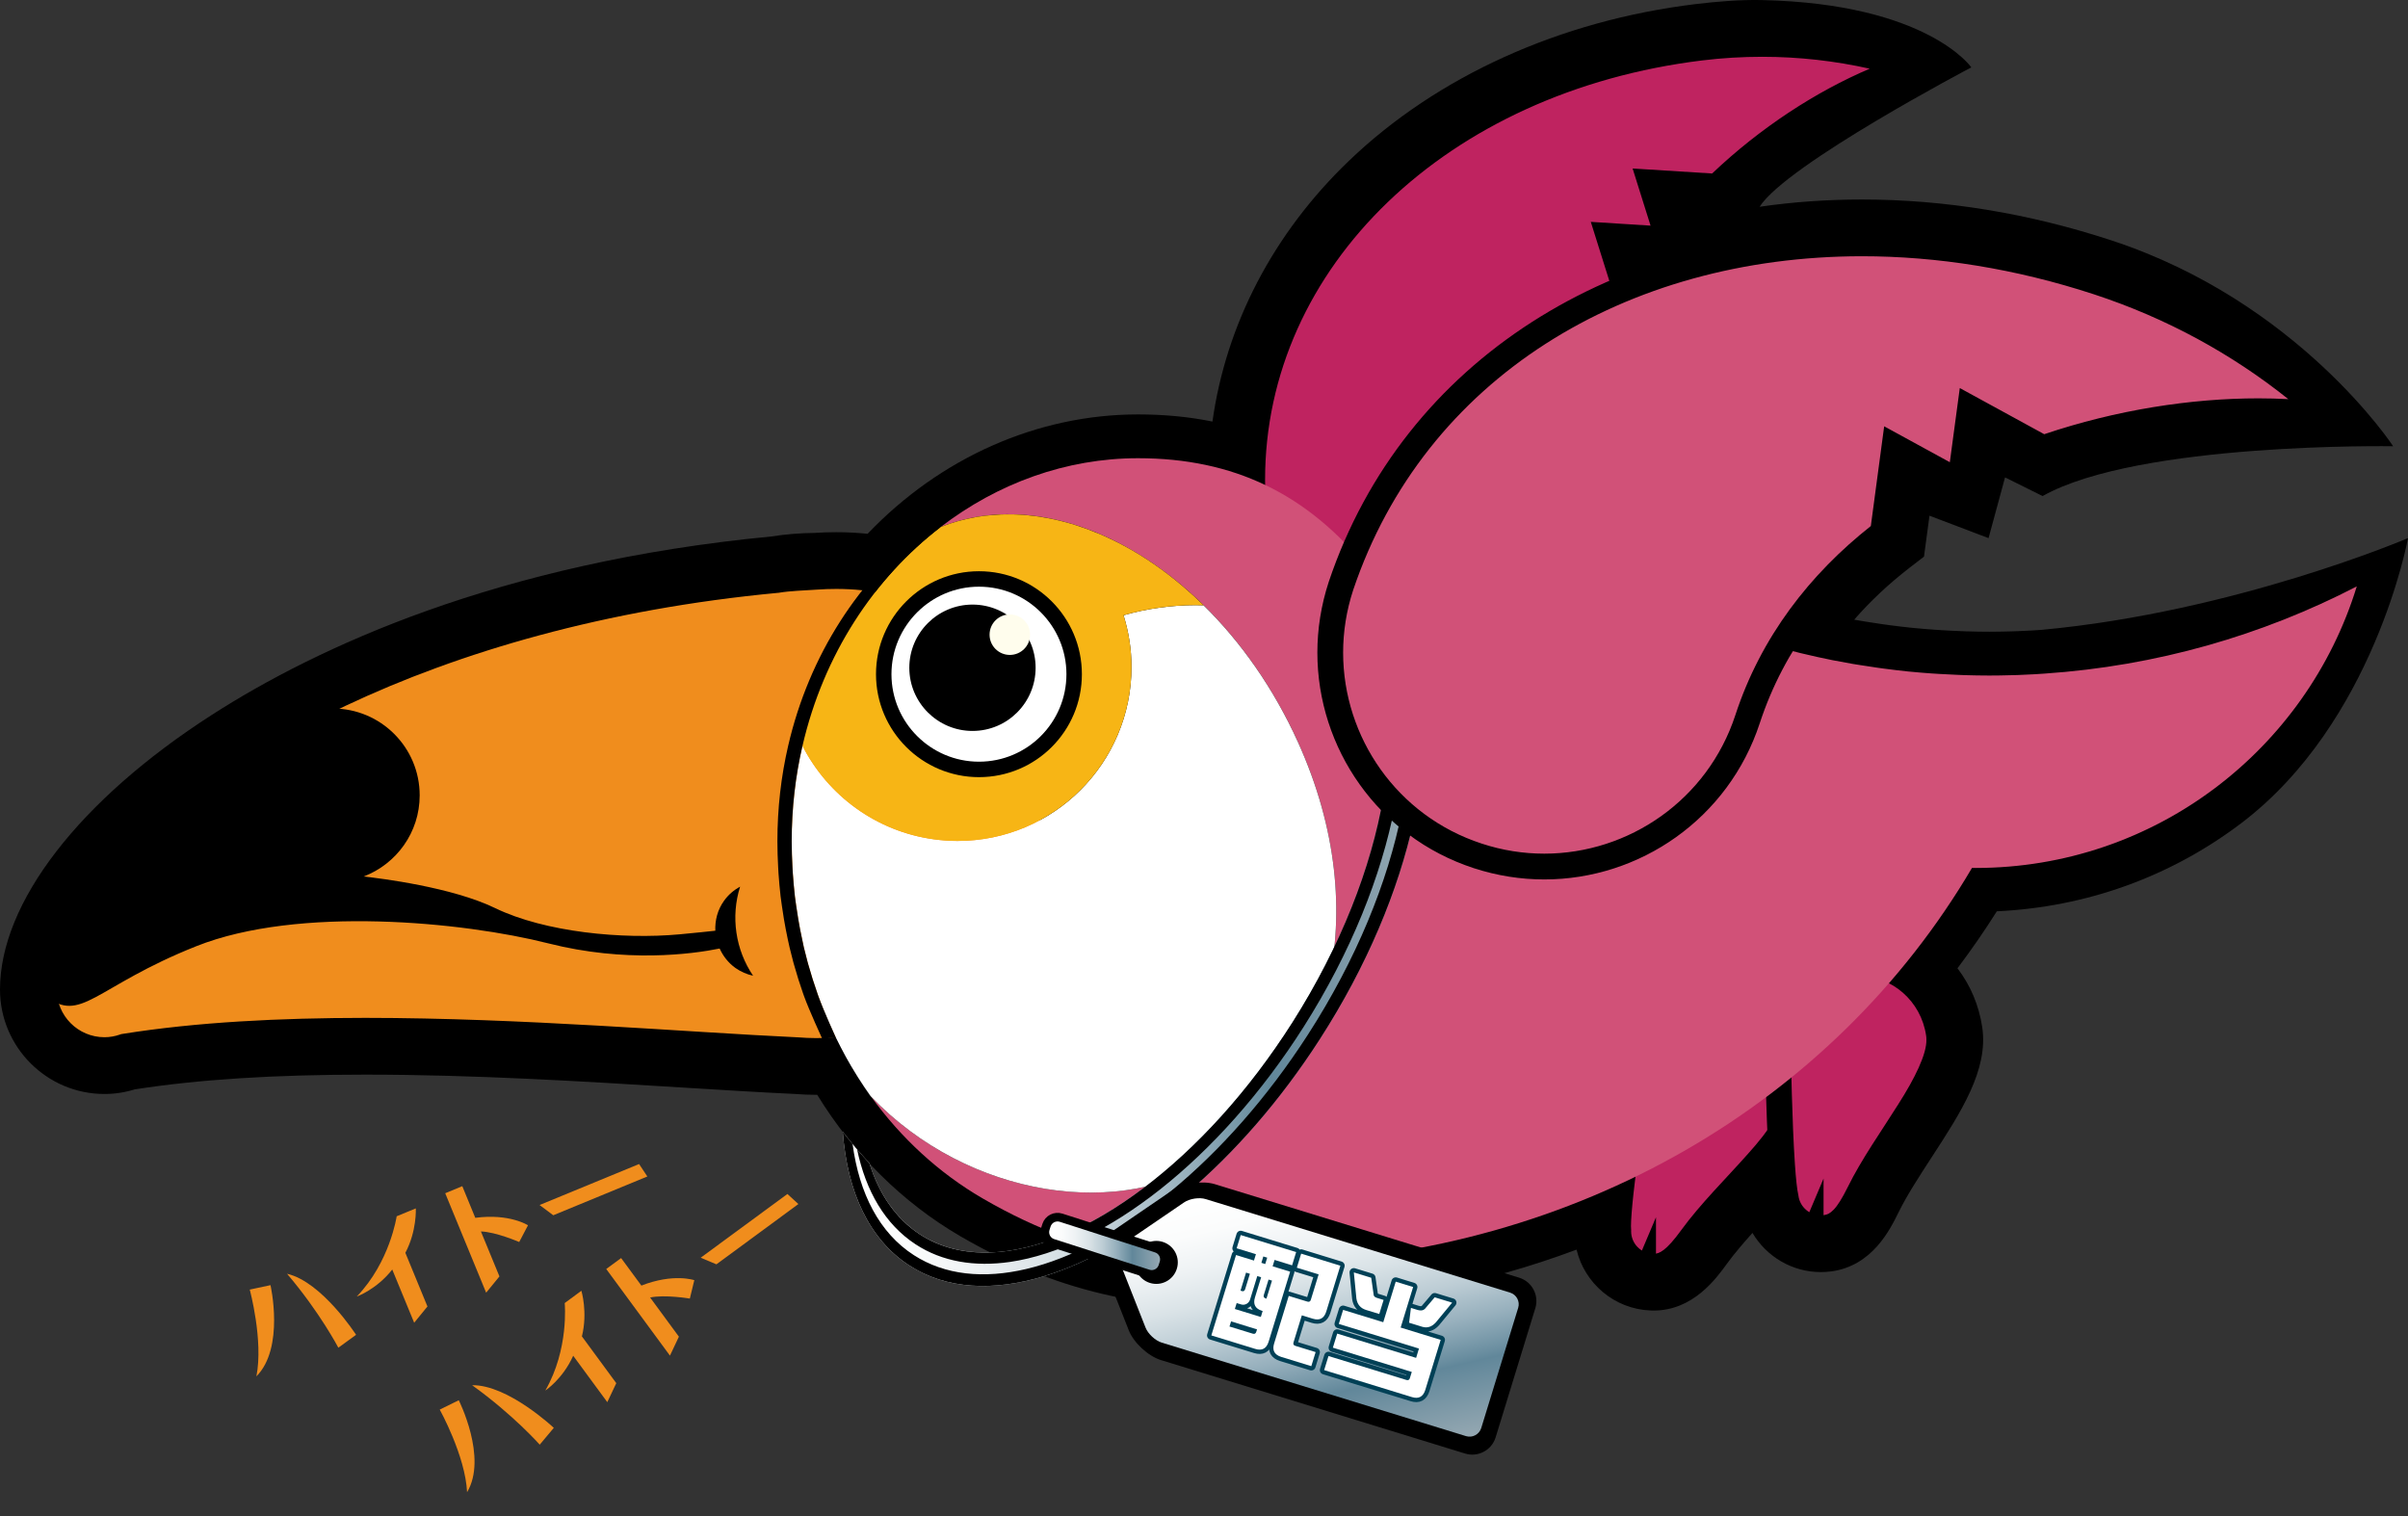 <?xml version="1.0" encoding="utf-8"?>
<!-- Generator: Adobe Illustrator 13.0.0, SVG Export Plug-In  -->
<!DOCTYPE svg PUBLIC "-//W3C//DTD SVG 1.1//EN" "http://www.w3.org/Graphics/SVG/1.1/DTD/svg11.dtd">
<svg version="1.1"
	 xmlns="http://www.w3.org/2000/svg" xmlns:xlink="http://www.w3.org/1999/xlink" xmlns:a="http://ns.adobe.com/AdobeSVGViewerExtensions/3.0/"
	 x="0px" y="0px" width="100%" height="100%" viewBox="0 0 162 102" enable-background="new 0 0 162 102" xml:space="preserve">
<rect x="0" y="0" width="162" height="102" fill="#333333" stroke="none"/>
<defs>
</defs>
<path fill="#F08D1D" d="M19.312,85.698c2.35,0.541,4.643,4.107,4.643,4.107l-1.193,0.867C22.761,90.673,21.533,88.308,19.312,85.698
	z"/>
<path fill="#F08D1D" d="M16.802,86.763c0,0,0.928,3.425,0.447,5.838c1.913-1.918,0.949-6.137,0.949-6.137L16.802,86.763z"/>
<path fill="#F08D1D" d="M26.389,85.413c-1.075,1.363-2.388,1.816-2.388,1.816c2.236-2.317,2.686-5.4,2.686-5.4l1.287-0.529
	c0,0,0.078,1.519-0.703,2.988l0,0l1.486,3.611l-0.893,1.093L26.389,85.413z"/>
<path fill="#F08D1D" d="M29.952,80.28l1.149-0.475l0.874,2.129c2.305-0.305,3.546,0.502,3.546,0.502l-0.591,1.126
	c0,0-1.566-0.679-2.576-0.711l0,0l1.246,3.026l-0.894,1.094L29.952,80.28z"/>
<polygon fill="#F08D1D" points="37.222,81.762 36.301,81.073 42.995,78.315 43.55,79.153 37.222,81.762 "/>
<path fill="#F08D1D" d="M31.763,93.196c2.412-0.039,5.494,2.869,5.494,2.869l-0.947,1.131C36.31,97.196,34.548,95.196,31.763,93.196
	z"/>
<path fill="#F08D1D" d="M29.584,94.836c0,0,1.723,3.1,1.839,5.557c1.395-2.321-0.559-6.186-0.559-6.186L29.584,94.836z"/>
<path fill="#F08D1D" d="M38.562,91.214c-0.713,1.584-1.877,2.341-1.877,2.341c1.609-2.788,1.306-5.887,1.306-5.887l1.122-0.827
	c0,0,0.439,1.455,0.035,3.07l0,0l2.312,3.146l-0.604,1.278L38.562,91.214z"/>
<path fill="#F08D1D" d="M40.785,85.377l1.001-0.735l1.364,1.852c2.159-0.849,3.56-0.365,3.56-0.365l-0.301,1.237
	c0,0-1.686-0.283-2.672-0.071l0,0l1.936,2.635l-0.602,1.275L40.785,85.377z"/>
<polygon fill="#F08D1D" points="48.197,85.063 47.139,84.618 52.974,80.33 53.712,81.007 48.197,85.063 "/>
<path d="M111.241,88.173c-0.064,0-0.131,0-0.195-0.005c-2.443-0.094-4.443-1.826-4.982-4.095c-6.248,2.338-12.871,3.633-19.76,3.859
	c-0.867,0.026-2.01,0.059-3.171,0.059c-5.067,0-11.23-0.57-18.533-4.823c-3.879-2.263-7.175-5.526-9.622-9.511
	c-0.031,0-0.063,0-0.097,0c-0.447,0-0.919-0.018-1.444-0.059c-2.284-0.105-4.857-0.267-7.583-0.433
	c-6.545-0.407-13.962-0.865-21.279-0.865c-6.165,0-11.243,0.327-15.515,0.993c-0.662,0.206-1.348,0.309-2.033,0.309
	C3.155,73.603,0,70.45,0,66.575c0-5.84,5.333-12.749,14.262-18.486c7.013-4.503,19.223-10.234,37.619-11.994
	c0.962-0.151,1.935-0.231,2.896-0.24c0.496-0.033,0.995-0.049,1.481-0.049c0.712,0,1.419,0.037,2.111,0.107
	c4.89-5.123,11.432-8.031,18.188-8.031c1.771,0,3.436,0.158,5.012,0.481c0.912-6.534,4.09-12.654,9.169-17.531
	c5.935-5.7,14.216-9.448,23.317-10.554c1.493-0.18,3.008-0.306,4.5-0.273c11.118,0.25,14.067,4.528,14.067,4.528
	s-12.429,6.53-14.243,9.378c2.238-0.324,4.536-0.488,6.882-0.488c5.569,0,11.229,0.922,16.813,2.759
	c12.567,4.132,18.928,13.841,18.928,13.841s-17.11-0.289-23.584,3.351l-2.527-1.255l-1.11,4.086l-3.974-1.509l-0.369,2.753
	l-0.959,0.74c-1.396,1.08-2.646,2.246-3.736,3.502c0.135,0.025,0.268,0.046,0.404,0.07l0.437,0.073
	c0.376,0.06,0.757,0.12,1.139,0.173l0.116,0.014l0.293,0.042c0.549,0.072,1.049,0.129,1.53,0.18l0.026,0.001l0.121,0.012
	c0.463,0.045,0.922,0.082,1.391,0.115c0.141,0.012,0.298,0.021,0.454,0.029c0.392,0.023,0.771,0.045,1.151,0.057l0.133,0.006
	l0.332,0.014c0.562,0.016,1.073,0.026,1.562,0.026c0.457,0,0.91-0.011,1.365-0.021c0.135-0.003,0.277-0.007,0.419-0.013
	c0.37-0.014,0.726-0.031,1.081-0.049c0.217-0.013,0.429-0.023,0.637-0.042C150.364,41.178,162,36.204,162,36.204
	s-2.258,12.398-11.235,19.192c-4.789,3.624-10.455,5.637-16.426,5.915c-0.828,1.313-1.716,2.598-2.649,3.834
	c0.868,1.136,1.445,2.488,1.665,3.959c0.431,2.873-1.434,5.731-3.402,8.757c-0.814,1.253-1.66,2.55-2.225,3.7
	c-0.576,1.174-1.775,3.611-4.533,3.978c-0.23,0.03-0.469,0.045-0.702,0.045c-1.933,0-3.656-1.048-4.595-2.635
	c-0.632,0.708-1.232,1.405-1.713,2.068C115.442,86.041,113.897,88.173,111.241,88.173L111.241,88.173z"/>
<path d="M137.546,45.319c-0.226,0.018-0.454,0.031-0.679,0.044c-0.38,0.02-0.757,0.037-1.136,0.053
	c-0.153,0.007-0.305,0.009-0.459,0.011c-0.479,0.015-0.956,0.023-1.439,0.023c-0.555,0-1.105-0.011-1.652-0.027
	c-0.162-0.004-0.328-0.013-0.49-0.02c-0.399-0.016-0.805-0.037-1.203-0.06c-0.166-0.008-0.333-0.019-0.496-0.031
	c-0.492-0.034-0.98-0.074-1.469-0.122c-0.053-0.006-0.104-0.008-0.157-0.014c-0.54-0.057-1.079-0.119-1.613-0.191
	c-0.146-0.018-0.292-0.042-0.437-0.06c-0.402-0.056-0.805-0.118-1.205-0.183c-0.157-0.022-0.312-0.051-0.467-0.075
	c-0.457-0.081-0.914-0.165-1.37-0.252c-0.069-0.019-0.145-0.026-0.212-0.045c-0.532-0.106-1.056-0.222-1.582-0.349
	c-0.117-0.025-0.233-0.055-0.35-0.081c-0.41-0.101-0.822-0.206-1.23-0.313c-0.051-0.015-0.102-0.029-0.154-0.042
	c1.789-3.034,4.176-5.601,6.93-7.731l0.776-5.807l4.421,2.414l0.666-4.99l4.906,2.684c6.618-2.291,13.624-2.949,19.148-2.18
	c-4.315-3.941-9.519-7.055-15.436-8.99c-11.344-3.717-22.615-3.367-31.826,0.402l-1.104-3.518l4.02,0.255l-1.207-3.847l4.467,0.283
	c4.02-3.904,8.875-6.752,13.139-8.069c-4.465-1.394-9.291-1.884-14.234-1.286c-17.49,2.123-30.135,14.201-30.164,29.037
	c-2.316-0.95-4.862-1.414-7.689-1.414c-6.582,0-12.729,3.118-17.056,8.233c-1.409-0.28-2.95-0.376-4.621-0.257
	c-0.894,0-1.767,0.074-2.62,0.218C20.934,41.988,2.948,57.663,2.948,66.575c0,2.254,1.825,4.077,4.078,4.077
	c0.469,0,0.922-0.085,1.34-0.231c14.093-2.264,33.528-0.311,45.252,0.233c0.416,0.033,0.838,0.056,1.263,0.056
	c0.593,0,1.177-0.035,1.753-0.098c2.25,4.248,5.51,7.709,9.45,10.004c7.7,4.484,13.853,4.572,20.122,4.367
	c8.186-0.267,15.947-2.145,22.895-5.377c-0.159,1.373-0.267,2.582-0.231,3.144c-0.052,1.312,0.974,2.421,2.29,2.473
	c0.899,0.032,1.6-0.505,2.637-1.938c1.726-2.379,4.458-4.803,5.979-6.978c0.078,1.818,0.191,3.57,0.355,4.257
	c0.174,1.306,1.373,2.223,2.679,2.051c0.892-0.117,1.489-0.766,2.271-2.352c1.86-3.787,5.757-8.021,5.358-10.727
	c-0.269-1.777-1.336-3.242-2.788-4.053c1.854-2.209,3.538-4.574,5.015-7.09c0.08,0,0.163,0.004,0.242,0.004
	c12.072,0,22.277-7.975,25.645-18.943C152.183,42.75,145.077,44.808,137.546,45.319z"/>
<path fill="#BF2360" d="M120.894,73.627c0.064-3.016-2.232-5.554-5.247-5.671c-3.016-0.117-5.554,2.234-5.671,5.246
	c-0.007,0.173-1.215,7.851-1.106,9.548c-0.052,1.312,0.974,2.421,2.29,2.473c0.899,0.032,1.6-0.505,2.637-1.938
	C116.27,79.867,120.83,76.356,120.894,73.627z"/>
<path d="M111.241,86.089c-0.027,0-0.067,0-0.117-0.002l0,0c-1.752-0.07-3.123-1.508-3.125-3.248l0,0
	c0-0.029,0.002-0.056,0.003-0.082l0,0c-0.005-0.089-0.007-0.176-0.007-0.26l0,0c0.002-1.146,0.275-3.354,0.547-5.389l0,0
	c0.264-1.93,0.539-3.723,0.568-3.962l0,0c0.145-3.401,2.941-6.062,6.318-6.062l0,0c0.087,0,0.17,0.003,0.252,0.006l0,0
	c3.446,0.132,6.081,2.997,6.078,6.406l0,0c0,0.048,0,0.097,0,0.144l0,0l-0.867-0.013l0.867,0.017
	c-0.086,1.844-1.394,3.436-2.858,5.128l0,0c-1.487,1.678-3.229,3.399-4.403,5.024l0,0c-0.525,0.725-0.988,1.268-1.506,1.668l0,0
	c-0.505,0.395-1.113,0.625-1.723,0.625l0,0C111.259,86.089,111.249,86.089,111.241,86.089L111.241,86.089z M110.844,73.235
	c-0.012,0.123-0.013,0.115-0.022,0.195l0,0c-0.01,0.065-0.021,0.153-0.036,0.26l0,0c-0.032,0.213-0.075,0.508-0.128,0.865l0,0
	c-0.104,0.715-0.244,1.673-0.383,2.688l0,0c-0.277,2.021-0.55,4.328-0.549,5.254l0,0c0,0.081,0.004,0.145,0.008,0.182l0,0
	l0.004,0.051l-0.001,0.055c-0.001,0.025-0.003,0.045-0.001,0.055l0,0c-0.002,0.81,0.638,1.484,1.455,1.516l0,0
	c0.006,0,0.023,0.002,0.051,0.002l0,0c0.24-0.01,0.395-0.051,0.693-0.271l0,0c0.291-0.222,0.68-0.646,1.16-1.31l0,0
	c1.301-1.793,3.076-3.536,4.504-5.151l0,0c1.446-1.597,2.445-3.125,2.426-4.013l0,0l0,0v-0.004l0,0v-0.004l0,0l0,0
	c0-0.035,0-0.07,0.002-0.108l0,0c-0.004-2.509-1.92-4.578-4.42-4.674l0,0c-0.059-0.003-0.119-0.005-0.178-0.005l0,0l0,0l0,0
	C112.973,68.817,110.937,70.761,110.844,73.235L110.844,73.235z"/>
<path fill="#BF2360" d="M130.438,69.536c-0.444-2.98-3.138-5.094-6.131-4.695c-2.991,0.393-5.096,3.139-4.699,6.128
	c0.023,0.173,0.133,7.94,0.521,9.595c0.174,1.306,1.373,2.223,2.679,2.051c0.892-0.117,1.489-0.766,2.271-2.352
	C126.94,76.476,130.837,72.242,130.438,69.536z"/>
<path d="M119.276,80.709c-0.115-0.526-0.184-1.28-0.252-2.213l0,0c-0.064-0.956-0.119-2.075-0.156-3.152l0,0
	c-0.076-2.057-0.111-4.022-0.124-4.286l0,0c-0.035-0.272-0.054-0.543-0.054-0.811l0,0c0-3.131,2.32-5.846,5.498-6.268l0,0
	c0.285-0.038,0.562-0.055,0.837-0.055l0,0c3.133,0,5.801,2.33,6.27,5.486l0,0l-0.856,0.125l0.856-0.118
	c0.027,0.171,0.039,0.346,0.039,0.524l0,0c-0.03,1.734-1.03,3.453-2.162,5.284l0,0c-1.146,1.821-2.479,3.706-3.315,5.416l0,0
	c-0.409,0.829-0.781,1.458-1.245,1.946l0,0c-0.452,0.486-1.059,0.811-1.695,0.887l0,0c-0.139,0.017-0.278,0.027-0.424,0.027l0,0
	C120.896,83.503,119.507,82.327,119.276,80.709L119.276,80.709z M124.423,65.697c-2.314,0.306-3.994,2.284-3.994,4.55l0,0
	c0,0.199,0.01,0.402,0.04,0.61l0,0c0.009,0.106,0.007,0.096,0.009,0.153l0,0c0.002,0.045,0.004,0.102,0.004,0.171l0,0
	c0.006,0.142,0.012,0.335,0.017,0.574l0,0c0.011,0.474,0.028,1.126,0.048,1.861l0,0c0.043,1.474,0.109,3.292,0.207,4.717l0,0
	c0.062,0.938,0.15,1.736,0.222,2.029l0,0l0.011,0.044l0.004,0.042c0.103,0.765,0.756,1.319,1.503,1.319l0,0
	c0.065,0,0.134-0.006,0.202-0.014l0,0c0.264-0.043,0.401-0.104,0.663-0.365l0,0c0.256-0.26,0.571-0.754,0.944-1.512l0,0
	c0.931-1.893,2.293-3.808,3.399-5.574l0,0c1.12-1.749,1.925-3.388,1.898-4.361l0,0c0-0.1-0.005-0.189-0.02-0.276l0,0l0,0
	c-0.347-2.327-2.3-4.009-4.555-4.009l0,0C124.826,65.657,124.626,65.671,124.423,65.697L124.423,65.697z"/>
<path fill="#BF2360" d="M128.646,4.492c-4.465-1.394-9.291-1.884-14.234-1.286c-18.674,2.267-31.822,15.88-29.998,32.082
	c0.77,6.311,6.507,10.807,12.818,10.041c6.314-0.765,10.812-6.502,10.044-12.816c-0.528-4.355,0.454-8.477,2.357-12.167
	l-1.405-4.476l4.02,0.255l-1.207-3.847l4.467,0.283C119.526,8.657,124.382,5.81,128.646,4.492z"/>
<path d="M83.554,35.385c-0.119-1.042-0.176-2.071-0.176-3.089l0,0c0.008-15.393,13.094-27.802,30.927-29.951l0,0
	c1.429-0.174,2.845-0.256,4.251-0.256l0,0c3.578,0,7.059,0.549,10.348,1.574l0,0l-0.258,0.829l0.258-0.829l2.672,0.834l-2.674,0.824
	c-4.111,1.265-8.873,4.054-12.791,7.863l0,0l-0.275,0.266l-3.59-0.227l1.21,3.847l-4.021-0.255l1.133,3.609l-0.164,0.317
	c-1.505,2.917-2.401,6.092-2.402,9.424l0,0c0.001,0.737,0.043,1.486,0.137,2.241l0,0c0.061,0.504,0.09,1.009,0.092,1.506l0,0
	c-0.002,6.176-4.61,11.514-10.894,12.279l0,0c-0.506,0.06-1.007,0.09-1.504,0.09l0,0C89.657,46.28,84.315,41.671,83.554,35.385
	L83.554,35.385z M114.515,4.066C97.327,6.168,85.103,17.972,85.109,32.296l0,0c0,0.95,0.056,1.916,0.166,2.889l0,0
	c0.653,5.401,5.253,9.363,10.557,9.363l0,0c0.426,0,0.858-0.025,1.296-0.079l0,0c5.401-0.653,9.368-5.251,9.368-10.556l0,0
	c0-0.428-0.026-0.86-0.081-1.297l0,0c-0.099-0.823-0.146-1.642-0.146-2.45l0,0c0-3.524,0.916-6.862,2.43-9.9l0,0l-1.677-5.339
	l4.021,0.254l-1.208-3.845l5.349,0.337c3.262-3.101,7.014-5.523,10.602-7.051l0,0c-2.336-0.524-4.76-0.801-7.229-0.801l0,0
	C117.222,3.821,115.871,3.899,114.515,4.066L114.515,4.066z"/>
<path fill="#F08D1D" d="M54.881,38.806c-0.894,0-1.767,0.074-2.62,0.218C20.934,41.988,2.948,57.663,2.948,66.575
	c0,2.254,1.825,4.077,4.078,4.077c0.469,0,0.922-0.085,1.34-0.231c14.093-2.264,33.528-0.311,45.252,0.233
	c0.416,0.033,0.838,0.056,1.263,0.056c8.81,0,15.954-7.145,15.954-15.954S63.69,38.806,54.881,38.806z"/>
<path d="M53.578,71.522c-7.649-0.358-18.504-1.307-29.007-1.307l0,0c-5.625,0-11.15,0.275-15.997,1.049l0,0
	c-0.482,0.161-1.007,0.256-1.548,0.256l0,0c-2.729,0-4.939-2.215-4.941-4.945l0,0c0.006-2.521,1.237-5.316,3.482-8.182l0,0
	c2.254-2.87,5.549-5.808,9.822-8.557l0,0c8.539-5.482,20.983-10.176,36.763-11.676l0,0c0.925-0.149,1.817-0.159,2.666-0.221l0,0l0,0
	c0.491-0.036,0.974-0.053,1.446-0.053l0,0c5.08-0.01,9.018,2.018,11.596,5.16l0,0c2.583,3.14,3.84,7.336,3.842,11.708l0,0
	c-0.002,9.29-7.531,16.819-16.821,16.821l0,0C54.434,71.577,54,71.553,53.578,71.522L53.578,71.522z M53.659,69.79h0.012
	l0.015,0.001c0.402,0.031,0.801,0.051,1.195,0.051l0,0c4.167,0,7.933-1.685,10.667-4.419l0,0c2.732-2.732,4.417-6.497,4.42-10.667
	l0,0c0-4.047-1.173-7.852-3.445-10.606l0,0c-2.279-2.752-5.627-4.52-10.258-4.527l0,0c-0.434,0-0.873,0.015-1.32,0.047l0,0h-0.001
	c-0.922,0.063-1.774,0.081-2.542,0.209l0,0l-0.032,0.006h-0.026C29.041,42.079,13.228,51.419,6.931,59.462l0,0
	c-2.104,2.672-3.122,5.182-3.115,7.113l0,0c0.003,1.772,1.439,3.207,3.211,3.208l0,0c0.365,0,0.719-0.064,1.053-0.183l0,0
	l0.072-0.025l0.078-0.013c5.007-0.803,10.632-1.077,16.342-1.081l0,0C35.172,68.485,46.068,69.437,53.659,69.79L53.659,69.79z"/>
<path fill="#D15178" d="M54.333,64.729c-0.09-0.328-0.174-0.663-0.254-0.996C54.159,64.066,54.243,64.397,54.333,64.729z"/>
<path fill="#D15178" d="M54.987,66.823c-0.217-0.617-0.416-1.242-0.594-1.88C54.571,65.581,54.771,66.206,54.987,66.823z"/>
<path fill="#D15178" d="M53.968,63.206c-0.1-0.454-0.188-0.91-0.264-1.372C53.78,62.296,53.87,62.752,53.968,63.206z"/>
<path fill="#D15178" d="M56.228,69.796c-0.434-0.896-0.827-1.818-1.17-2.771C55.402,67.978,55.792,68.9,56.228,69.796z"/>
<path fill="#D15178" d="M57.729,72.497c-0.044-0.071-0.088-0.143-0.132-0.214C57.642,72.354,57.684,72.426,57.729,72.497z"/>
<path fill="#D15178" d="M56.901,71.1c-0.119-0.214-0.234-0.434-0.346-0.653C56.667,70.666,56.781,70.886,56.901,71.1z"/>
<path fill="#D15178" d="M53.34,58.769c-0.011-0.146-0.019-0.297-0.026-0.443C53.321,58.472,53.329,58.622,53.34,58.769z"/>
<path fill="#D15178" d="M53.563,60.929c-0.028-0.211-0.061-0.42-0.086-0.63C53.503,60.509,53.535,60.718,53.563,60.929z"/>
<path fill="#D15178" d="M137.546,45.319c-0.226,0.018-0.454,0.031-0.679,0.044c-0.38,0.02-0.757,0.037-1.136,0.053
	c-0.153,0.007-0.305,0.009-0.459,0.011c-0.479,0.015-0.956,0.023-1.439,0.023c-0.555,0-1.105-0.011-1.652-0.027
	c-0.162-0.004-0.328-0.013-0.49-0.02c-0.399-0.016-0.805-0.037-1.203-0.06c-0.166-0.008-0.333-0.019-0.496-0.031
	c-0.492-0.034-0.98-0.074-1.469-0.122c-0.053-0.006-0.104-0.008-0.157-0.014c-0.54-0.057-1.079-0.119-1.613-0.191
	c-0.146-0.018-0.292-0.042-0.437-0.06c-0.402-0.056-0.805-0.118-1.205-0.183c-0.157-0.022-0.312-0.051-0.467-0.075
	c-0.457-0.081-0.914-0.165-1.37-0.252c-0.069-0.019-0.145-0.026-0.212-0.045c-0.532-0.106-1.056-0.222-1.582-0.349
	c-0.117-0.025-0.233-0.055-0.35-0.081c-0.41-0.101-0.822-0.206-1.23-0.313c-0.139-0.037-0.279-0.078-0.422-0.113
	c-0.439-0.122-0.871-0.248-1.305-0.378c-0.076-0.024-0.153-0.046-0.23-0.071c-0.517-0.157-1.031-0.327-1.543-0.5
	c-0.079-0.027-0.162-0.058-0.244-0.088c-0.424-0.146-0.848-0.3-1.268-0.459c-0.123-0.045-0.244-0.092-0.369-0.139
	c-0.422-0.162-1.404-0.572-1.48-0.593c-7.901-2.222-14.877-3.099-20.97-2.955c-4.099-5.115-9.082-7.503-15.511-7.503
	c-4.844,0-9.455,1.697-13.276,4.63c8.228-3.269,18.876,3.076,24.037,14.462c5.267,11.627,1.988,22.646-5.483,27.857
	c-6.264,4.368-16.679,2.847-23.242-4.008c2.038,2.816,4.578,5.15,7.491,6.846c7.7,4.484,13.853,4.572,20.122,4.367
	c19.786-0.646,37.1-10.68,46.459-26.59c0.08,0,0.163,0.004,0.242,0.004c12.072,0,22.277-7.975,25.645-18.943
	C152.183,42.75,145.077,44.808,137.546,45.319z"/>
<path fill="#FFFFFF" d="M56.556,70.446c-0.111-0.215-0.222-0.431-0.328-0.65C56.334,70.017,56.444,70.231,56.556,70.446z"/>
<path fill="#FFFFFF" d="M57.598,72.283c-0.242-0.387-0.474-0.78-0.696-1.184C57.124,71.503,57.356,71.896,57.598,72.283z"/>
<path fill="#FFFFFF" d="M58.546,73.722c0.016,0.019,0.031,0.031,0.047,0.049c-0.297-0.414-0.585-0.839-0.863-1.273
	C57.993,72.916,58.265,73.325,58.546,73.722z"/>
<path fill="#FFFFFF" d="M53.478,60.299c-0.057-0.505-0.102-1.017-0.138-1.53C53.376,59.282,53.421,59.794,53.478,60.299z"/>
<path fill="#FFFFFF" d="M53.704,61.834c-0.052-0.3-0.098-0.601-0.141-0.905C53.606,61.233,53.652,61.534,53.704,61.834z"/>
<path fill="#FFFFFF" d="M54.394,64.943c-0.02-0.073-0.041-0.14-0.061-0.214C54.353,64.804,54.374,64.87,54.394,64.943z"/>
<path fill="#FFFFFF" d="M55.058,67.024c-0.023-0.067-0.047-0.134-0.07-0.201C55.011,66.891,55.034,66.957,55.058,67.024z"/>
<path fill="#FFFFFF" d="M54.079,63.733c-0.037-0.176-0.074-0.352-0.111-0.527C54.005,63.382,54.042,63.558,54.079,63.733z"/>
<path fill="#FFFFFF" d="M53.313,58.325c-0.029-0.568-0.051-1.141-0.051-1.719C53.263,57.185,53.284,57.757,53.313,58.325z"/>
<path fill="#FFFFFF" d="M73.809,35.863c0.067,0.028,0.138,0.055,0.203,0.081C73.946,35.918,73.876,35.892,73.809,35.863z"/>
<path fill="#FFFFFF" d="M68.787,34.638c0.09,0.008,0.181,0.013,0.272,0.021C68.968,34.65,68.877,34.646,68.787,34.638z"/>
<path fill="#FFFFFF" d="M72.953,35.533c0.079,0.029,0.161,0.056,0.24,0.085C73.114,35.589,73.032,35.562,72.953,35.533z"/>
<path fill="#FFFFFF" d="M74.681,36.25c0.05,0.021,0.099,0.043,0.149,0.068C74.779,36.293,74.73,36.271,74.681,36.25z"/>
<path fill="#FFFFFF" d="M71.265,35.026c0.094,0.023,0.188,0.045,0.281,0.07C71.452,35.071,71.358,35.05,71.265,35.026z"/>
<path fill="#FFFFFF" d="M69.606,34.72c0.092,0.012,0.188,0.023,0.282,0.037C69.795,34.743,69.698,34.731,69.606,34.72z"/>
<path fill="#FFFFFF" d="M72.106,35.253c0.088,0.028,0.178,0.053,0.263,0.081C72.284,35.306,72.194,35.281,72.106,35.253z"/>
<path fill="#FFFFFF" d="M70.435,34.851c0.092,0.017,0.189,0.031,0.284,0.053C70.624,34.882,70.526,34.867,70.435,34.851z"/>
<path fill="#FFFFFF" d="M75.593,36.709c0.012,0.009,0.029,0.014,0.045,0.021C75.622,36.723,75.604,36.718,75.593,36.709z"/>
<path fill="#FFFFFF" d="M80.343,40.125c0.061,0.056,0.117,0.114,0.176,0.169C80.46,40.239,80.403,40.181,80.343,40.125z"/>
<path fill="#FFFFFF" d="M66.829,34.648c0.181-0.017,0.36-0.029,0.543-0.036C67.189,34.619,67.01,34.632,66.829,34.648z"/>
<path fill="#FFFFFF" d="M87.318,49.921c-1.644-3.625-3.843-6.738-6.347-9.195c-0.171-0.004-0.341-0.012-0.514-0.012
	c-1.689,0-3.319,0.24-4.87,0.68c0.343,1.101,0.535,2.268,0.535,3.479c0,6.465-5.24,11.706-11.706,11.706
	c-0.546,0-1.088-0.04-1.611-0.114c-3.859-0.532-7.113-2.947-8.818-6.285c-0.474,2.041-0.725,4.191-0.725,6.428
	c0,0.578,0.021,1.15,0.051,1.719c0.008,0.146,0.016,0.297,0.026,0.443c0.036,0.514,0.081,1.025,0.138,1.53
	c0.025,0.21,0.058,0.419,0.086,0.63c0.043,0.305,0.089,0.605,0.141,0.905c0.076,0.462,0.164,0.918,0.264,1.372
	c0.037,0.176,0.074,0.352,0.111,0.527c0.08,0.333,0.164,0.668,0.254,0.996c0.02,0.074,0.041,0.141,0.061,0.214
	c0.178,0.638,0.377,1.263,0.594,1.88c0.023,0.067,0.047,0.134,0.07,0.201c0.343,0.953,0.736,1.876,1.17,2.771
	c0.106,0.22,0.217,0.436,0.328,0.65c0.111,0.22,0.227,0.439,0.346,0.653c0.223,0.403,0.454,0.797,0.696,1.184
	c0.044,0.071,0.088,0.143,0.132,0.214c0.278,0.435,0.566,0.859,0.863,1.273c6.563,6.854,16.979,8.376,23.242,4.008
	C89.307,72.567,92.585,61.548,87.318,49.921z"/>
<path fill="#FFFFFF" d="M79.601,39.47c0.037,0.03,0.071,0.061,0.107,0.094C79.672,39.53,79.638,39.5,79.601,39.47z"/>
<path fill="#FFFFFF" d="M65.628,34.796c0.013-0.003,0.025-0.008,0.039-0.01C65.653,34.788,65.641,34.793,65.628,34.796z"/>
<path fill="#FFFFFF" d="M67.81,34.608c0.148-0.002,0.297-0.002,0.447,0.003C68.106,34.606,67.96,34.606,67.81,34.608z"/>
<path fill="#F7B515" d="M69.889,34.757c0.183,0.026,0.366,0.059,0.546,0.094C70.255,34.815,70.071,34.783,69.889,34.757z"/>
<path fill="#F7B515" d="M67.372,34.612c0.146-0.006,0.293-0.004,0.438-0.004C67.665,34.608,67.519,34.606,67.372,34.612z"/>
<path fill="#F7B515" d="M66.535,34.668c-0.036,0.001-0.067,0.007-0.101,0.01c-0.168,0.018-0.339,0.04-0.506,0.065
	c-0.041,0.007-0.086,0.012-0.127,0.02c-0.045,0.006-0.089,0.016-0.135,0.023c0.385-0.066,0.773-0.108,1.162-0.138
	C66.731,34.656,66.633,34.656,66.535,34.668z"/>
<path fill="#F7B515" d="M68.47,34.614l-0.012-0.002c-0.068-0.001-0.135,0-0.201-0.001c0.176,0.006,0.352,0.016,0.53,0.026
	C68.679,34.632,68.575,34.619,68.47,34.614z"/>
<path fill="#F7B515" d="M69.06,34.659c0.182,0.016,0.365,0.036,0.547,0.061C69.425,34.695,69.241,34.676,69.06,34.659z"/>
<path fill="#F7B515" d="M72.369,35.334c0.194,0.062,0.388,0.128,0.584,0.199C72.757,35.462,72.563,35.396,72.369,35.334z"/>
<path fill="#F7B515" d="M80.978,40.726c-0.152-0.148-0.306-0.291-0.459-0.432c0.153,0.141,0.303,0.285,0.453,0.432
	C80.972,40.726,80.974,40.726,80.978,40.726z"/>
<path fill="#F7B515" d="M79.708,39.563c0.213,0.184,0.424,0.371,0.635,0.562C80.132,39.935,79.921,39.747,79.708,39.563z"/>
<path fill="#F7B515" d="M75.638,36.729c1.363,0.738,2.693,1.657,3.963,2.74C78.331,38.387,77.001,37.468,75.638,36.729z"/>
<path fill="#F7B515" d="M74.83,36.318c0.255,0.122,0.509,0.255,0.763,0.391C75.339,36.573,75.085,36.44,74.83,36.318z"/>
<path fill="#F7B515" d="M70.719,34.903c0.183,0.037,0.365,0.08,0.546,0.123C71.083,34.983,70.901,34.94,70.719,34.903z"/>
<path fill="#F7B515" d="M73.193,35.618c0.205,0.076,0.411,0.159,0.615,0.245C73.604,35.777,73.398,35.694,73.193,35.618z"/>
<path fill="#F7B515" d="M71.546,35.097c0.188,0.045,0.373,0.102,0.561,0.156C71.919,35.198,71.733,35.142,71.546,35.097z"/>
<path fill="#F7B515" d="M74.012,35.944c0.227,0.096,0.446,0.199,0.669,0.306C74.458,36.144,74.238,36.04,74.012,35.944z"/>
<path fill="#F7B515" d="M62.806,56.464c0.523,0.074,1.065,0.114,1.611,0.114c6.466,0,11.706-5.241,11.706-11.706
	c0-1.211-0.192-2.378-0.535-3.479c1.551-0.439,3.181-0.68,4.87-0.68c0.173,0,0.343,0.008,0.514,0.012
	c-0.15-0.146-0.3-0.291-0.453-0.432c-0.059-0.055-0.115-0.113-0.176-0.169c-0.211-0.19-0.422-0.378-0.635-0.562
	c-0.036-0.033-0.07-0.063-0.107-0.094c-1.27-1.083-2.6-2.002-3.963-2.74c-0.016-0.007-0.033-0.012-0.045-0.021
	c-0.254-0.136-0.508-0.269-0.763-0.391c-0.051-0.025-0.1-0.047-0.149-0.068c-0.223-0.106-0.442-0.21-0.669-0.306
	c-0.065-0.026-0.136-0.053-0.203-0.081c-0.204-0.086-0.41-0.169-0.615-0.245c-0.079-0.029-0.161-0.056-0.24-0.085
	c-0.196-0.071-0.39-0.138-0.584-0.199c-0.085-0.028-0.175-0.053-0.263-0.081c-0.188-0.055-0.373-0.111-0.561-0.156
	c-0.094-0.025-0.188-0.047-0.281-0.07c-0.181-0.043-0.363-0.086-0.546-0.123c-0.095-0.021-0.192-0.036-0.284-0.053
	c-0.18-0.035-0.363-0.067-0.546-0.094c-0.094-0.014-0.19-0.025-0.282-0.037c-0.182-0.024-0.365-0.045-0.547-0.061
	c-0.092-0.009-0.183-0.014-0.272-0.021c-0.179-0.011-0.354-0.021-0.53-0.026c-0.15-0.005-0.299-0.005-0.447-0.003
	c-0.145,0-0.291-0.002-0.438,0.004c-0.183,0.007-0.362,0.02-0.543,0.036c-0.389,0.029-0.777,0.071-1.162,0.138
	c-0.014,0.002-0.026,0.007-0.039,0.01c-0.799,0.141-1.584,0.359-2.347,0.663c-4.479,3.438-7.876,8.582-9.294,14.72
	C55.692,53.517,58.946,55.932,62.806,56.464z"/>
<path d="M49.792,59.651c-0.415,0.229-0.791,0.542-1.086,0.957c-0.434,0.609-0.611,1.316-0.582,2.01
	c-0.496,0.056-1.26,0.134-2.409,0.243c-3.828,0.354-9.044-0.139-12.409-1.767c-2.899-1.404-7.686-1.997-8.842-2.124
	c2.204-0.839,3.77-2.964,3.77-5.458c0-3.229-2.617-5.845-5.848-5.845c-0.744,0-1.459,0.146-2.118,0.401l-0.089,0.01
	c-1.846,0.943-3.553,1.934-5.117,2.947c-2.773,1.803-5.096,3.689-6.939,5.56c-3.398,3.448-5.174,6.851-5.174,9.583
	c0,0.271,0.031,0.543,0.085,0.799c2.398,1.986,3.309-0.579,10.175-3.309c6.867-2.729,17.947-1.643,23.684-0.188
	c5.182,1.313,9.633,0.73,11.521,0.346c0.229,0.504,0.579,0.961,1.062,1.308c0.367,0.258,0.771,0.431,1.186,0.521
	C49.481,63.892,49.151,61.677,49.792,59.651z"/>
<polygon points="122.681,83.802 120.772,83.802 122.681,79.293 "/>
<polygon points="111.408,86.403 109.501,86.403 111.408,81.895 "/>
<linearGradient id="SVGID_1_" gradientUnits="userSpaceOnUse" x1="56.697" y1="70.068" x2="95.103" y2="70.068">
	<stop  offset="0" style="stop-color:#FFFFFF"/>
	<stop  offset="0.116" style="stop-color:#FBFCFC"/>
	<stop  offset="0.235" style="stop-color:#EEF2F4"/>
	<stop  offset="0.357" style="stop-color:#DAE3E7"/>
	<stop  offset="0.48" style="stop-color:#BDCDD5"/>
	<stop  offset="0.604" style="stop-color:#97B0BD"/>
	<stop  offset="0.728" style="stop-color:#6A8EA0"/>
	<stop  offset="0.75" style="stop-color:#61879A"/>
	<stop  offset="1" style="stop-color:#95A8B2"/>
</linearGradient>
<path fill="url(#SVGID_1_)" d="M93.067,53.616c-0.805,4.726-2.859,10.038-6.108,15.158c-5.926,9.333-14.058,15.27-20.318,15.492
	c-0.124,0.003-0.247,0.002-0.368,0.002c-0.112,0-0.223,0.001-0.334-0.002c-0.118-0.006-0.234-0.015-0.351-0.023
	c-0.113-0.007-0.226-0.016-0.335-0.027c-0.113-0.013-0.225-0.027-0.333-0.045c-0.116-0.017-0.228-0.037-0.339-0.056
	c-0.107-0.021-0.209-0.044-0.312-0.067c-0.118-0.027-0.232-0.059-0.346-0.088c-0.098-0.029-0.191-0.055-0.289-0.085
	c-0.118-0.039-0.235-0.085-0.355-0.128c-0.085-0.032-0.171-0.061-0.254-0.101c-0.133-0.056-0.264-0.118-0.39-0.179
	c-0.068-0.035-0.137-0.063-0.2-0.1c-0.195-0.104-0.385-0.214-0.57-0.333c-0.188-0.124-0.367-0.259-0.547-0.398
	c-0.05-0.04-0.1-0.087-0.146-0.128c-0.125-0.105-0.247-0.211-0.362-0.324c-0.054-0.048-0.102-0.099-0.155-0.152
	c-0.109-0.116-0.22-0.231-0.326-0.355c-0.044-0.049-0.084-0.099-0.131-0.15c-0.111-0.137-0.221-0.283-0.326-0.43
	c-0.029-0.037-0.059-0.076-0.083-0.113c-0.548-0.796-0.985-1.715-1.303-2.733c-0.625-0.671-1.226-1.37-1.787-2.108
	c0.3,4.041,1.778,7.258,4.493,9.008c2.473,1.598,5.639,1.75,9.064,0.707c6.172-1.878,13.188-7.646,18.528-15.93
	c3.178-4.925,5.296-10.021,6.319-14.691L93.067,53.616z"/>
<path fill="none" d="M61.479,84.445c2.092,1.349,4.707,1.604,7.562,0.932c-0.359-0.149-0.723-0.311-1.09-0.476
	c-2.381,0.344-4.566-0.012-6.361-1.189c-2.041-1.337-3.344-3.574-3.933-6.389c-0.101-0.117-0.204-0.234-0.302-0.356
	C57.804,80.304,59.159,82.949,61.479,84.445z"/>
<path d="M61.591,83.712c1.795,1.178,3.98,1.533,6.361,1.189c6.321-0.922,14.049-6.835,19.76-15.828
	c3.166-4.989,5.225-10.16,6.129-14.842l-0.773-0.615c-0.805,4.726-2.859,10.038-6.108,15.158
	c-5.926,9.333-14.058,15.27-20.318,15.492c-1.774,0.064-3.397-0.33-4.776-1.231c-1.609-1.058-2.732-2.712-3.38-4.785
	c-0.281-0.301-0.56-0.61-0.826-0.927C58.247,80.138,59.55,82.375,61.591,83.712z M94.308,54.603
	c-0.932,4.722-3.061,9.959-6.32,15.012C82.5,78.13,75.214,83.925,69.042,85.377c-2.855,0.672-5.471,0.417-7.562-0.932
	c-2.32-1.496-3.676-4.142-4.123-7.479c-0.224-0.269-0.443-0.543-0.659-0.825c0.3,4.041,1.778,7.258,4.493,9.008
	c2.473,1.598,5.639,1.75,9.064,0.707c6.172-1.878,13.188-7.646,18.528-15.93c3.178-4.925,5.296-10.021,6.319-14.691L94.308,54.603z"
	/>
<path fill="#D15178" d="M156.593,27.976c-4.315-3.941-9.519-7.055-15.436-8.99c-22.341-7.319-44.434,1.131-50.943,20.439
	c-2.477,7.552,1.641,15.682,9.195,18.155c7.553,2.476,15.682-1.642,18.156-9.194c1.708-5.21,5-9.355,9.109-12.531l0.776-5.807
	l4.421,2.414l0.666-4.99l4.906,2.684C144.062,27.864,151.068,27.206,156.593,27.976z"/>
<path d="M103.893,59.168c-1.576,0-3.176-0.247-4.753-0.761l0,0c-6.432-2.111-10.513-8.08-10.513-14.5l0,0
	c0-1.576,0.247-3.178,0.765-4.76l0,0c5.066-15.051,19.389-23.658,35.863-23.645l0,0c5.236,0.002,10.703,0.864,16.176,2.656l0,0
	c6.03,1.977,11.342,5.152,15.748,9.177l0,0l-0.586,0.64l0.121-0.859l-0.121,0.859l0.586-0.64l2.064,1.887l-2.771-0.389
	c-1.416-0.198-2.942-0.3-4.538-0.3l0,0c-4.443-0.002-9.435,0.785-14.202,2.44l0,0l-0.362,0.125l-4.14-2.263l-0.666,4.992
	l-4.42-2.416l-0.656,4.91l-0.283,0.22c-3.998,3.089-7.166,7.087-8.814,12.112l0,0C116.282,55.086,110.312,59.168,103.893,59.168
	L103.893,59.168L103.893,59.168L103.893,59.168z M91.037,39.693c-0.459,1.4-0.677,2.819-0.677,4.214l0,0
	c0,5.688,3.617,10.983,9.319,12.848l0,0c1.4,0.461,2.816,0.678,4.213,0.678l0,0c5.686,0,10.983-3.616,12.853-9.314l0,0
	c1.724-5.279,5.028-9.5,9.117-12.729l0,0l0.897-6.709l4.417,2.416l0.67-4.99l5.681,3.105c4.851-1.635,9.874-2.412,14.406-2.412l0,0
	c0.684,0,1.356,0.019,2.016,0.053l0,0c-3.792-3.031-8.177-5.443-13.062-7.047l0,0c-5.303-1.738-10.582-2.567-15.633-2.567l0,0
	C109.353,17.253,95.844,25.446,91.037,39.693L91.037,39.693z"/>
<path d="M78.103,91.505c-0.862-0.266-1.838-1.168-2.166-2.008l-1.703-4.318c-0.328-0.836,0.008-1.938,0.753-2.447l3.832-2.617
	c0.744-0.508,2.059-0.706,2.923-0.441l20.463,6.289c0.861,0.265,1.35,1.187,1.086,2.048l-2.673,8.7
	c-0.267,0.863-1.188,1.348-2.05,1.083L78.103,91.505z"/>
<linearGradient id="SVGID_2_" gradientUnits="userSpaceOnUse" x1="193.932" y1="-37.509" x2="203.817" y2="-20.386" gradientTransform="matrix(0.956 0.294 -0.294 0.956 -109.316 57.971)">
	<stop  offset="0" style="stop-color:#FFFFFF"/>
	<stop  offset="0.116" style="stop-color:#FBFCFC"/>
	<stop  offset="0.235" style="stop-color:#EEF2F4"/>
	<stop  offset="0.357" style="stop-color:#DAE3E7"/>
	<stop  offset="0.48" style="stop-color:#BDCDD5"/>
	<stop  offset="0.604" style="stop-color:#97B0BD"/>
	<stop  offset="0.728" style="stop-color:#6A8EA0"/>
	<stop  offset="0.75" style="stop-color:#61879A"/>
	<stop  offset="1" style="stop-color:#95A8B2"/>
</linearGradient>
<path fill="url(#SVGID_2_)" d="M77.069,89.325c0.166,0.419,0.654,0.871,1.083,1.004l20.478,6.293
	c0.428,0.131,0.888-0.113,1.022-0.545l2.485-8.088c0.133-0.428-0.113-0.891-0.544-1.023l-20.475-6.291
	c-0.429-0.134-1.086-0.033-1.459,0.222l-3.984,2.718c-0.371,0.254-0.542,0.805-0.376,1.225L77.069,89.325z"/>
<path fill="#004056" stroke="#004056" stroke-width="0.578" stroke-linecap="round" stroke-linejoin="round" d="M84.446,90.753
	l-2.953-0.907l1.662-5.409l1.206,0.372l0.132-0.429l-1.297-0.397l0.273-0.89l3.731,1.146l-0.274,0.891l-1.178-0.363l-0.131,0.429
	l1.178,0.362l-1.451,4.721C85.2,90.735,84.9,90.893,84.446,90.753z M82.821,88.901l-0.107,0.346l1.572,0.482
	c0.115,0.035,0.193-0.005,0.229-0.122l0.053-0.167L82.821,88.901z M84.823,88.604l0.123-0.4l-0.043-0.012
	c-0.457-0.146-0.615-0.445-0.475-0.899l0.416-1.361l-0.259-0.079l-0.489,1.593c-0.04,0.11-0.109,0.199-0.211,0.265
	c-0.126,0.074-0.254,0.092-0.384,0.05l-0.303-0.091l-0.123,0.398L84.823,88.604z M84.087,85.699l-0.258-0.079l-0.373,1.214
	l0.085,0.026c0.068,0.021,0.118,0.018,0.147-0.01c0.039-0.028,0.066-0.066,0.08-0.113L84.087,85.699z M84.86,84.962l0.26,0.081
	l0.132-0.429l-0.261-0.08L84.86,84.962z M85.024,87.125c-0.035,0.116,0.004,0.192,0.121,0.229l0.057,0.017l0.373-1.213l-0.232-0.07
	L85.024,87.125z M87.956,87.571c0.117,0.035,0.194-0.004,0.23-0.12l0.526-1.712l-1.466-0.449l0.291-0.947l2.637,0.811l-0.951,3.093
	c-0.145,0.456-0.443,0.614-0.898,0.476l-0.742-0.229l-0.562,1.824c-0.036,0.116,0.005,0.193,0.122,0.229l1.367,0.42l-0.291,0.947
	l-2.027-0.624c-0.456-0.145-0.615-0.444-0.476-0.897l0.985-3.205L87.956,87.571z"/>
<path fill="#004056" stroke="#004056" stroke-width="0.578" stroke-linecap="round" stroke-linejoin="round" d="M89.375,91.232
	l5.246,1.612c0.116,0.035,0.192-0.006,0.229-0.123l0.129-0.419l-5.309-1.632l0.291-0.947l5.309,1.633l0.191-0.626l-5.394-1.658
	l0.292-0.945l2.7,0.83l0.839-2.729l1.171,0.361l-0.839,2.728l2.693,0.828l-1.037,3.373c-0.146,0.457-0.445,0.616-0.898,0.477
	l-5.905-1.815L89.375,91.232z M92.419,87.147c0.021,0.078,0.096,0.137,0.223,0.175l0.441,0.137l-0.291,0.946l-0.898-0.275
	c-0.371-0.119-0.585-0.375-0.641-0.766l-0.173-1.757l1.171,0.36L92.419,87.147z M97.694,87.641l-1.102,1.335
	c-0.27,0.295-0.573,0.391-0.91,0.289l-0.884-0.273l0.123-0.998l0.456,0.141c0.211,0.061,0.373,0.035,0.482-0.074l0.662-0.779
	L97.694,87.641z"/>
<path fill="#FFFFFF" d="M84.446,90.753l-2.953-0.907l1.662-5.409l1.206,0.372l0.132-0.429l-1.297-0.397l0.273-0.89l3.731,1.146
	l-0.274,0.891l-1.178-0.363l-0.131,0.429l1.178,0.362l-1.451,4.721C85.2,90.735,84.9,90.893,84.446,90.753z M82.821,88.901
	l-0.107,0.346l1.572,0.482c0.115,0.035,0.193-0.005,0.229-0.122l0.053-0.167L82.821,88.901z M84.823,88.604l0.123-0.4l-0.043-0.012
	c-0.457-0.146-0.615-0.445-0.475-0.899l0.416-1.361l-0.259-0.079l-0.489,1.593c-0.04,0.11-0.109,0.199-0.211,0.265
	c-0.126,0.074-0.254,0.092-0.384,0.05l-0.303-0.091l-0.123,0.398L84.823,88.604z M84.087,85.699l-0.258-0.079l-0.373,1.214
	l0.085,0.026c0.068,0.021,0.118,0.018,0.147-0.01c0.039-0.028,0.066-0.066,0.08-0.113L84.087,85.699z M84.86,84.962l0.26,0.081
	l0.132-0.429l-0.261-0.08L84.86,84.962z M85.024,87.125c-0.035,0.116,0.004,0.192,0.121,0.229l0.057,0.017l0.373-1.213l-0.232-0.07
	L85.024,87.125z M87.956,87.571c0.117,0.035,0.194-0.004,0.23-0.12l0.526-1.712l-1.466-0.449l0.291-0.947l2.637,0.811l-0.951,3.093
	c-0.145,0.456-0.443,0.614-0.898,0.476l-0.742-0.229l-0.562,1.824c-0.036,0.116,0.005,0.193,0.122,0.229l1.367,0.42l-0.291,0.947
	l-2.027-0.624c-0.456-0.145-0.615-0.444-0.476-0.897l0.985-3.205L87.956,87.571z"/>
<path fill="#FFFFFF" d="M89.375,91.232l5.246,1.612c0.116,0.035,0.192-0.006,0.229-0.123l0.129-0.419l-5.309-1.632l0.291-0.947
	l5.309,1.633l0.191-0.626l-5.394-1.658l0.292-0.945l2.7,0.83l0.839-2.729l1.171,0.361l-0.839,2.728l2.693,0.828l-1.037,3.373
	c-0.146,0.457-0.445,0.616-0.898,0.477l-5.905-1.815L89.375,91.232z M92.419,87.147c0.021,0.078,0.096,0.137,0.223,0.175
	l0.441,0.137l-0.291,0.946l-0.898-0.275c-0.371-0.119-0.585-0.375-0.641-0.766l-0.173-1.757l1.171,0.36L92.419,87.147z
	 M97.694,87.641l-1.102,1.335c-0.27,0.295-0.573,0.391-0.91,0.289l-0.884-0.273l0.123-0.998l0.456,0.141
	c0.211,0.061,0.373,0.035,0.482-0.074l0.662-0.779L97.694,87.641z"/>
<path d="M79.173,85.358c-0.234,0.764-1.041,1.191-1.806,0.958c-0.763-0.235-1.19-1.044-0.956-1.808
	c0.235-0.759,1.043-1.19,1.805-0.957C78.979,83.786,79.41,84.596,79.173,85.358z"/>
<path fill="#FFFFFF" d="M78.481,85.147c-0.117,0.381-0.522,0.594-0.901,0.479c-0.382-0.121-0.599-0.522-0.479-0.904
	c0.12-0.382,0.521-0.598,0.904-0.479C78.386,84.36,78.599,84.766,78.481,85.147z"/>
<path stroke="#000000" stroke-width="1.156" d="M77.951,85.11c-0.083,0.256-0.36,0.401-0.62,0.317l-6.41-2.06
	c-0.256-0.08-0.398-0.359-0.316-0.616l0.074-0.233c0.082-0.257,0.361-0.4,0.621-0.316l6.407,2.059
	c0.259,0.082,0.399,0.359,0.317,0.617L77.951,85.11z"/>
<linearGradient id="SVGID_3_" gradientUnits="userSpaceOnUse" x1="70.581" y1="83.814" x2="78.048" y2="83.814">
	<stop  offset="0" style="stop-color:#FFFFFF"/>
	<stop  offset="0.116" style="stop-color:#FBFCFC"/>
	<stop  offset="0.235" style="stop-color:#EEF2F4"/>
	<stop  offset="0.357" style="stop-color:#DAE3E7"/>
	<stop  offset="0.48" style="stop-color:#BDCDD5"/>
	<stop  offset="0.604" style="stop-color:#97B0BD"/>
	<stop  offset="0.728" style="stop-color:#6A8EA0"/>
	<stop  offset="0.75" style="stop-color:#61879A"/>
	<stop  offset="1" style="stop-color:#95A8B2"/>
</linearGradient>
<path fill="url(#SVGID_3_)" d="M77.951,85.11c-0.083,0.256-0.36,0.401-0.62,0.317l-6.41-2.06c-0.256-0.08-0.398-0.359-0.316-0.616
	l0.074-0.233c0.082-0.257,0.361-0.4,0.621-0.316l6.407,2.059c0.259,0.082,0.399,0.359,0.317,0.617L77.951,85.11z"/>
<path d="M56.228,69.796c0,0-0.827-1.818-1.17-2.771c-0.023-0.067-0.047-0.134-0.07-0.201c-0.217-0.617-0.416-1.242-0.594-1.88
	c-0.02-0.073-0.041-0.14-0.061-0.214c-0.09-0.328-0.174-0.663-0.254-0.996c-0.037-0.176-0.074-0.352-0.111-0.527
	c-0.1-0.454-0.188-0.91-0.264-1.372c-0.052-0.3-0.098-0.601-0.141-0.905c-0.028-0.211-0.061-0.42-0.086-0.63
	c-0.057-0.505-0.102-1.017-0.138-1.53c-0.011-0.146-0.019-0.297-0.026-0.443c-0.029-0.568-0.051-1.141-0.051-1.719
	c0-2.236,0.251-4.387,0.725-6.428c1.418-6.138,4.814-11.281,9.294-14.72c-0.44-0.021-0.2-0.304-0.964,0
	c-4.479,3.438-7.875,8.582-9.293,14.72c-0.473,2.041-0.724,4.191-0.724,6.428c0,0.578,0.02,1.15,0.05,1.719
	c0.007,0.146,0.017,0.297,0.025,0.443c0.035,0.514,0.082,1.025,0.139,1.53c0.025,0.21,0.058,0.419,0.086,0.63
	c0.041,0.305,0.09,0.605,0.139,0.905c0.078,0.462,0.166,0.918,0.262,1.372c0.041,0.176,0.076,0.352,0.117,0.527
	c0.078,0.333,0.163,0.668,0.252,0.996c0.02,0.074,0.041,0.141,0.061,0.214c0.178,0.638,0.375,1.263,0.592,1.88
	c0.025,0.067,0.048,0.134,0.072,0.201c0.343,0.953,1.223,2.866,1.223,2.866L56.228,69.796z"/>
<path fill="#FFFFFF" stroke="#000000" stroke-width="1.04" d="M72.265,45.36c0,3.537-2.863,6.406-6.404,6.406
	c-3.529,0-6.407-2.869-6.407-6.406c0-3.536,2.878-6.408,6.407-6.408C69.401,38.952,72.265,41.824,72.265,45.36z"/>
<path d="M69.672,44.927c0,2.347-1.897,4.25-4.245,4.25c-2.343,0-4.252-1.903-4.252-4.25s1.909-4.251,4.252-4.251
	C67.774,40.676,69.672,42.58,69.672,44.927z"/>
<circle fill="#FFFDED" cx="67.937" cy="42.7" r="1.363"/>
<rect fill="none" width="162" height="102"/>
<rect id="_x3C_スライス_x3E__7_" fill="none" width="162" height="102"/>
</svg>
